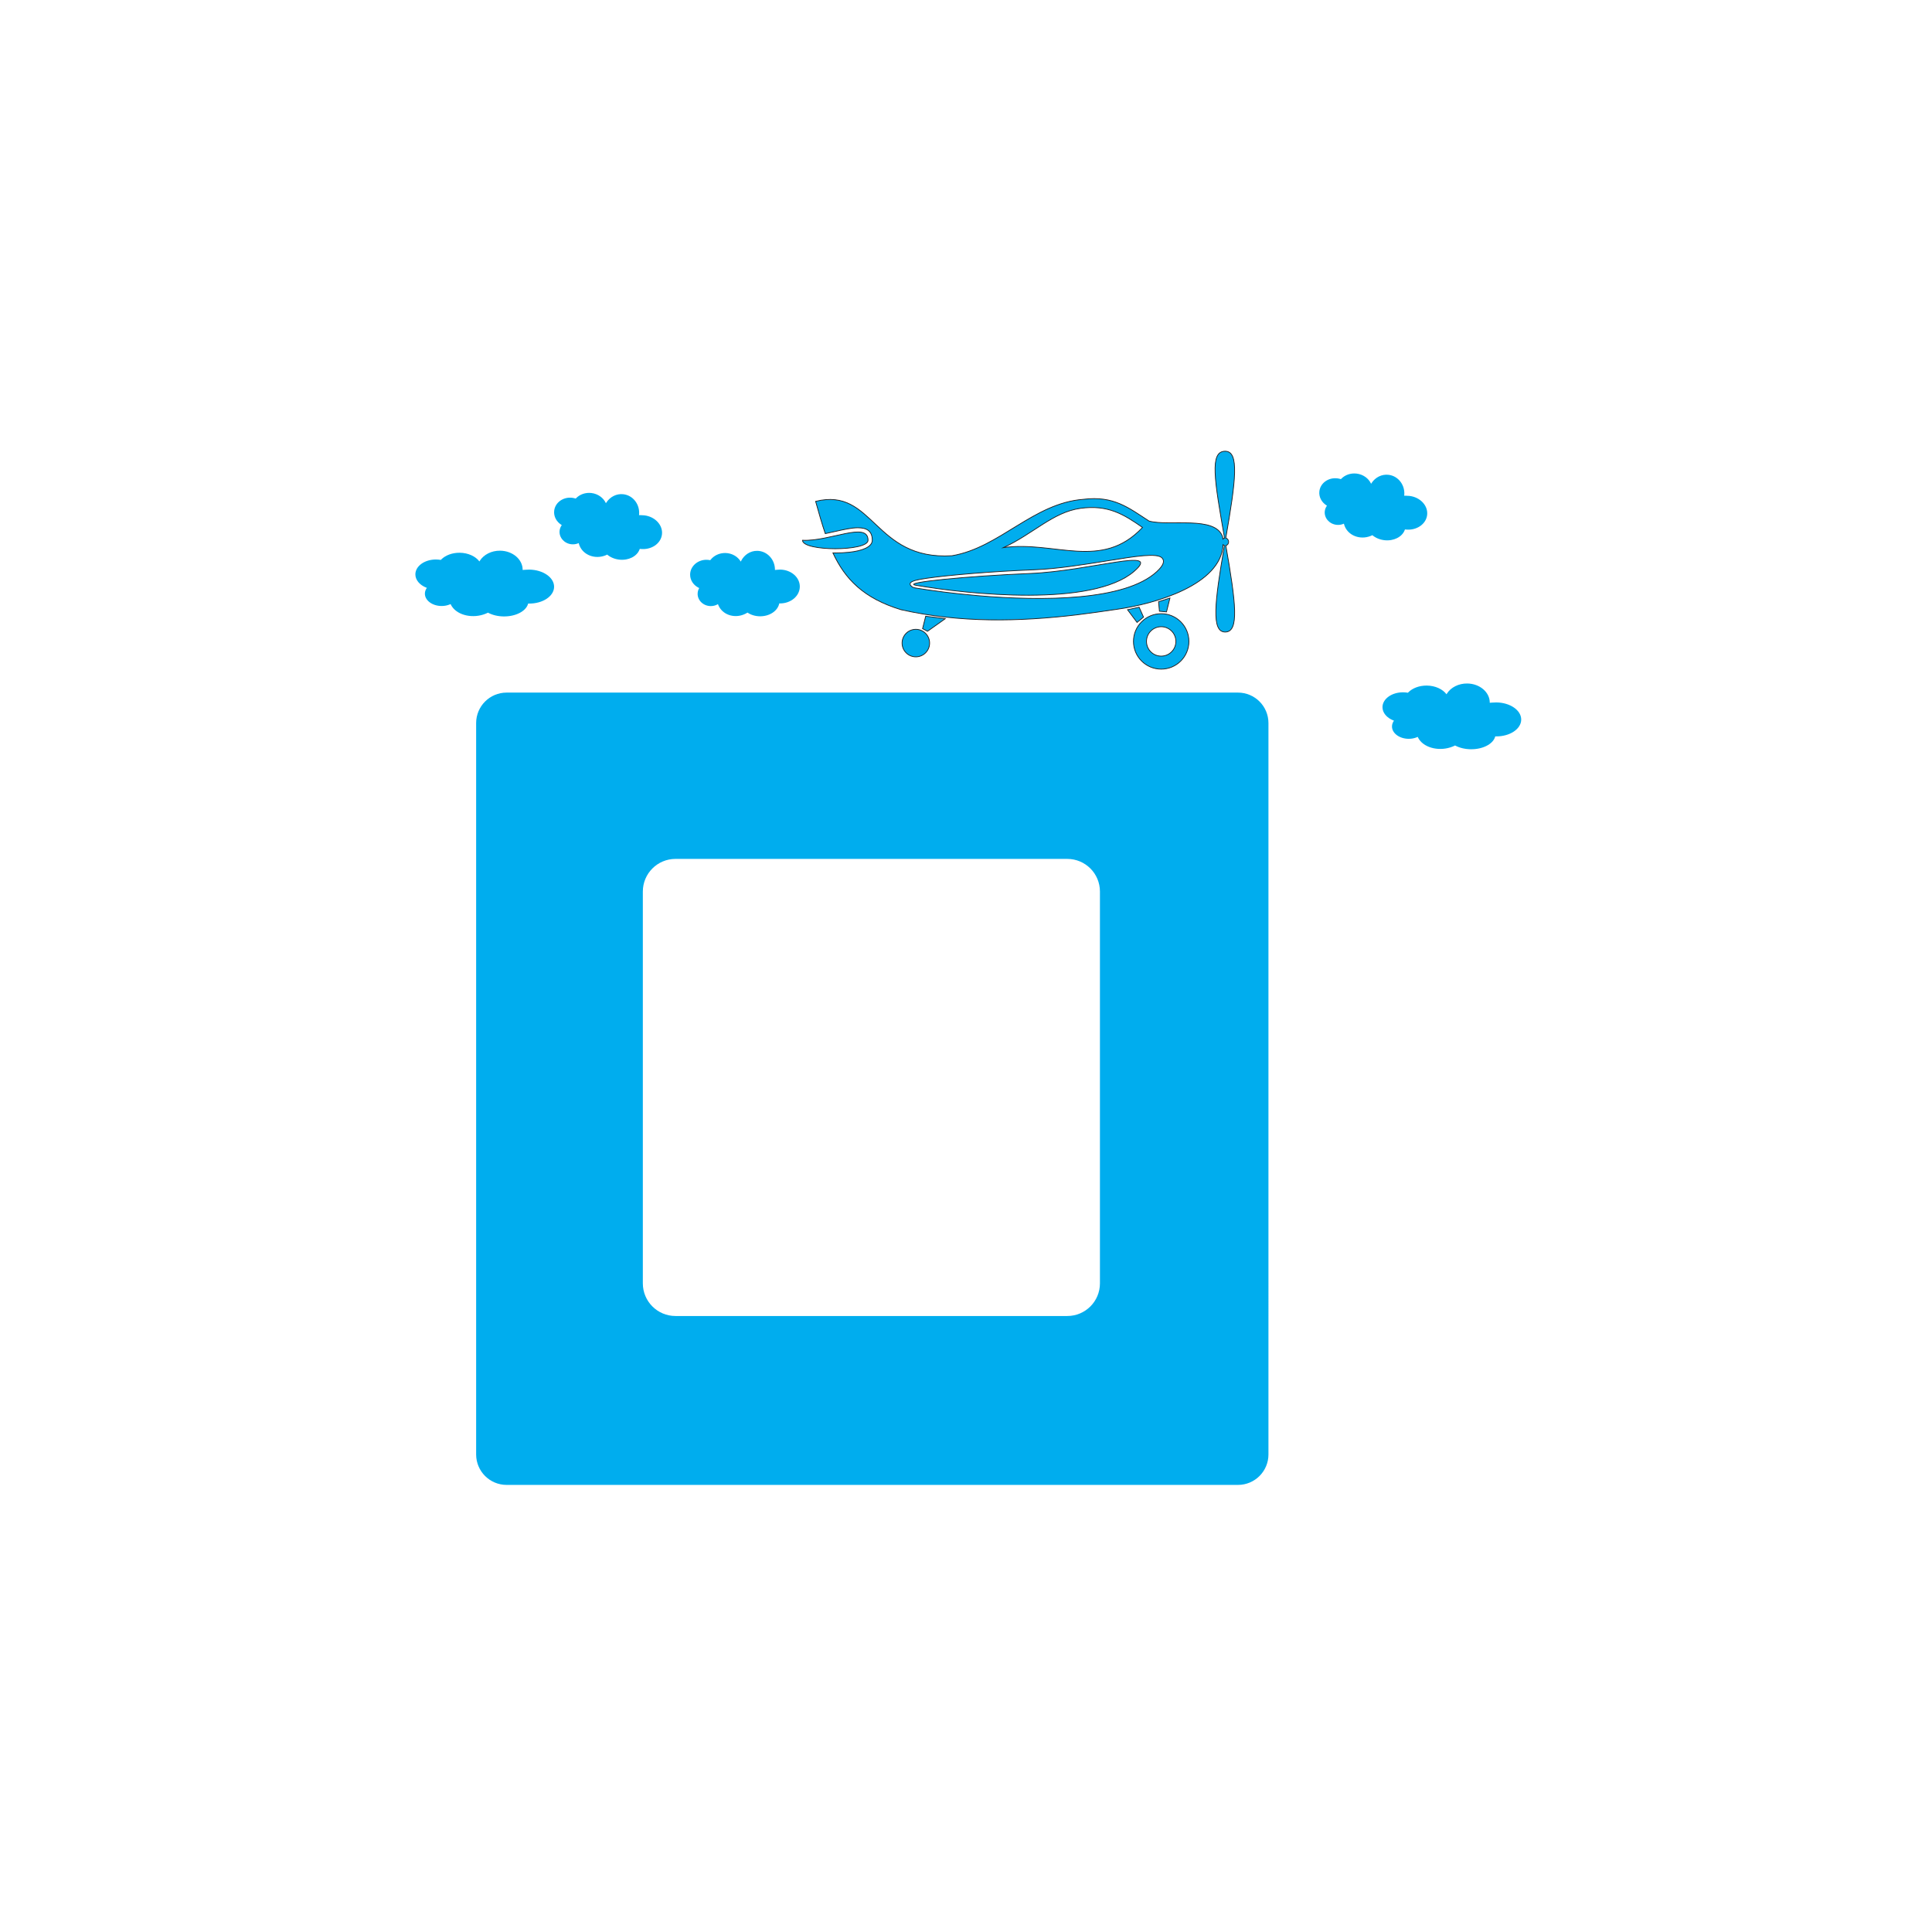 <?xml version="1.0" encoding="utf-8"?>
<!-- Generator: Adobe Illustrator 15.0.0, SVG Export Plug-In . SVG Version: 6.00 Build 0)  -->
<!DOCTYPE svg PUBLIC "-//W3C//DTD SVG 1.1//EN" "http://www.w3.org/Graphics/SVG/1.1/DTD/svg11.dtd">
<svg version="1.1" id="Vrstva_1" xmlns="http://www.w3.org/2000/svg" xmlns:xlink="http://www.w3.org/1999/xlink" x="0px" y="0px"
	 width="2551.182px" height="2551.182px" viewBox="0 0 2551.182 2551.182" enable-background="new 0 0 2551.182 2551.182"
	 xml:space="preserve">
<g>
	<path fill-rule="evenodd" clip-rule="evenodd" fill="#00ADEE" stroke="#231F20" stroke-miterlimit="10" d="M1359.667,757.311
		c-80.83,3.302-170.707,11.994-150.286,15.526c69.556,12.05,233.054,29.146,288.146-18.315
		C1535.7,721.638,1440.499,754.011,1359.667,757.311z"/>
	<g>
		<path fill-rule="evenodd" clip-rule="evenodd" fill="#00ADEE" stroke="#231F20" stroke-miterlimit="10" d="M1533.335,810.384
			c-20.213,0-36.6,16.386-36.6,36.595c0,20.21,16.387,36.602,36.6,36.602c20.209,0,36.596-16.392,36.596-36.602
			C1569.928,826.77,1553.544,810.384,1533.335,810.384L1533.335,810.384z M1552.738,846.979c0,10.716-8.689,19.409-19.402,19.409
			c-10.717,0-19.403-8.692-19.406-19.409c0.003-10.71,8.689-19.399,19.406-19.399
			C1544.048,827.58,1552.738,836.269,1552.738,846.979z"/>
		<path fill-rule="evenodd" clip-rule="evenodd" fill="#00ADEE" stroke="#231F20" stroke-miterlimit="10" d="M1209.353,831.012
			c10.04,0,18.181,8.14,18.181,18.183c0,10.035-8.144,18.171-18.174,18.171c-10.043,0-18.178-8.137-18.178-18.171
			C1191.181,839.152,1199.316,831.012,1209.353,831.012z"/>
		<polygon fill-rule="evenodd" clip-rule="evenodd" fill="#00ADEE" stroke="#231F20" stroke-miterlimit="10" points="
			1504.189,801.789 1488.896,805.163 1501.466,821.906 1510.024,814.898 		"/>
		<polygon fill-rule="evenodd" clip-rule="evenodd" fill="#00ADEE" stroke="#231F20" stroke-miterlimit="10" points="
			1529.855,794.521 1531.017,807.112 1540.349,808.016 1544.891,789.722 		"/>
		<polygon fill-rule="evenodd" clip-rule="evenodd" fill="#00ADEE" stroke="#231F20" stroke-miterlimit="10" points="
			1218.231,830.125 1224.749,833.596 1248.217,816.98 1222.36,813.717 		"/>
		<path fill-rule="evenodd" clip-rule="evenodd" fill="#00ADEE" stroke="#231F20" stroke-miterlimit="10" d="M1474.387,804.639
			c-17.338,2.685-34.728,4.958-52.122,7.22c-76.84,9.133-154.071,10.802-232.309-6.71c-49.91-15.149-74.137-40.751-90.102-75.027
			c1.034,0.022,2.077,0.028,3.116,0.028v0.02c6.156,0,12.404-0.303,18.264-0.923c17.179-1.794,30.595-6.954,30.595-15.846
			c0-12.368-7.4-16.491-19.123-16.491c-8.135,0-18.615,2.354-30.019,4.917c-4.209,0.948-8.55,1.929-12.917,2.816
			c-4.514-13.228-8.531-27.451-12.762-42.592c76.968-19.193,76.56,78.173,180.05,71.793c62.977-10.552,107.413-69.56,173.573-74.494
			c40.169-5.008,59.797,11.323,86.717,28.713c26.852,7.27,87.921-7.524,97.118,20.938c0.149,0.959,0.271,1.908,0.366,2.851
			c0.597-0.633,1.335-1.054,2.173-1.243c-13.333-76.501-20.04-114.761,0.802-114.761c18.834,0,14.132,38.232,0.807,114.722
			c2.133,0.377,3.776,2.432,3.776,4.925c0.004,2.45-1.594,4.5-3.679,4.923c13.267,76.12,17.943,114.174-0.907,114.174
			c-18.185-0.009-14.177-38.083-0.903-114.207c-0.702-0.184-1.331-0.554-1.861-1.046
			C1612.637,771.866,1526.495,797.358,1474.387,804.639L1474.387,804.639z M1365.068,752.392
			c-55.08,2.141-113.055,7.064-141.446,11.229c-6.333,0.932-11.271,1.836-14.457,2.684c-7.76,2.057-9.682,4.913-4.708,8.606
			c0.884,0.666,2.365,1.172,4.483,1.525l0,0l0.022,0.005h0.017c10.217,1.68,22.702,3.513,36.828,5.296
			c14.221,1.796,29.836,3.499,46.088,4.891c85.104,7.292,193.744,6.771,235.59-31.769c8.925-8.218,10.762-13.99,7.039-18.036
			c-6.395-6.94-35.141-2.288-71.732,3.646C1432.557,745.366,1396.789,751.167,1365.068,752.392L1365.068,752.392z M1508.667,696.474
			c-25.165-17.573-45.795-30.155-81.961-25.217c-36.172,4.938-62.934,34.117-101.556,51.812
			C1393.13,713.772,1454.789,753.901,1508.667,696.474z"/>
		<path fill-rule="evenodd" clip-rule="evenodd" fill="#00ADEE" stroke="#231F20" stroke-miterlimit="10" d="M1146.24,713.401
			c0,14.909-86.535,14.909-86.539,0C1095.569,715.256,1146.24,687.969,1146.24,713.401z"/>
	</g>
</g>
<path fill="#00ADEE" stroke="#231F20" stroke-width="0.01" stroke-miterlimit="10" d="M1634.736,914.562H668.978
	c-22.225,0-40.242,18.014-40.242,40.239v965.757c0,22.224,18.017,40.24,40.242,40.24h965.757c22.222,0,40.237-18.017,40.237-40.24
	V954.801C1674.973,932.575,1656.957,914.562,1634.736,914.562z M1452.454,1694.65c0,23.813-19.303,43.115-43.113,43.115H891.973
	c-23.811,0-43.113-19.303-43.113-43.115v-517.367c0-23.811,19.303-43.114,43.113-43.114h517.368
	c23.811,0,43.113,19.304,43.113,43.114V1694.65z"/>
<path fill="#00ADEE" stroke="#231F20" stroke-width="0.01" stroke-miterlimit="10" d="M978.196,741.595
	c-3.99-6.696-11.684-11.279-20.562-11.362c-7.924-0.069-14.958,3.454-19.306,8.917l-0.449,0.583
	c-1.553-0.339-3.172-0.527-4.835-0.543c-11.903-0.111-21.638,8.617-21.74,19.491c-0.067,7.542,4.519,14.14,11.315,17.506
	l0.679,0.322c-1.312,2.24-2.063,4.805-2.09,7.531c-0.076,8.9,7.638,16.191,17.24,16.275c3.133,0.033,6.075-0.71,8.626-2.03
	l0.983-0.549c0.392,1.147,0.888,2.279,1.481,3.383c6.349,11.739,22.023,15.864,35.012,9.21c0.555-0.283,1.101-0.587,1.63-0.901
	l0.86-0.535c4.427,3.011,10.167,4.852,16.456,4.908c12.407,0.119,22.821-6.757,25.275-15.99l0.236-1.026
	c0.263,0.002,0.526,0.013,0.787,0.013c14.434,0.133,26.231-9.756,26.34-22.091c0.114-12.327-11.495-22.431-25.932-22.564
	c-2.066-0.017-6.868,0.482-6.868,0.482c0.128-13.837-10.396-25.147-23.506-25.267c-9.075-0.083-17.004,5.212-21.075,13.076
	L978.196,741.595z"/>
<path fill="#00ADEE" stroke="#231F20" stroke-width="0.01" stroke-miterlimit="10" d="M800.119,664.495
	c-3.252-7.093-10.414-12.455-19.236-13.48c-7.866-0.91-15.249,1.843-20.143,6.814l-0.504,0.533c-1.511-0.499-3.1-0.859-4.752-1.051
	c-11.831-1.367-22.433,6.269-23.683,17.076c-0.871,7.492,2.994,14.534,9.388,18.605l0.643,0.393
	c-1.544,2.087-2.56,4.556-2.875,7.259c-1.026,8.851,5.875,16.913,15.416,18.021c3.108,0.355,6.114-0.061,8.79-1.108l1.04-0.441
	c0.263,1.189,0.63,2.365,1.111,3.524c5.061,12.344,20.215,18.104,33.841,12.87c0.579-0.221,1.152-0.46,1.715-0.72l0.907-0.441
	c4.084,3.465,9.602,5.906,15.846,6.626c12.321,1.428,23.409-4.298,26.825-13.216l0.353-0.998c0.252,0.035,0.516,0.066,0.771,0.102
	c14.342,1.656,27.122-6.923,28.539-19.172c1.425-12.25-9.05-23.534-23.39-25.189c-2.051-0.242-6.881-0.255-6.881-0.255
	c1.594-13.738-7.669-26.104-20.693-27.618c-9.016-1.045-17.464,3.383-22.341,10.766L800.119,664.495z"/>
<path fill="#00ADEE" stroke="#231F20" stroke-width="0.01" stroke-miterlimit="10" d="M633.056,741.391
	c-5.049-6.749-14.786-11.368-26.009-11.484c-10.018-0.097-18.917,3.41-24.405,8.883l-0.568,0.588
	c-1.962-0.35-4.01-0.544-6.117-0.566c-15.055-0.15-27.352,8.578-27.462,19.491c-0.077,7.577,5.736,14.218,14.332,17.622l0.857,0.328
	c-1.649,2.246-2.598,4.813-2.628,7.553c-0.086,8.933,9.682,16.281,21.823,16.408c3.962,0.039,7.681-0.693,10.907-2.013l1.239-0.543
	c0.502,1.153,1.126,2.29,1.883,3.399c8.046,11.812,27.873,16.009,44.292,9.377c0.702-0.283,1.386-0.583,2.057-0.901l1.084-0.529
	c5.612,3.044,12.871,4.907,20.823,4.991c15.69,0.15,28.846-6.712,31.94-15.97l0.296-1.034c0.33,0.01,0.663,0.019,0.996,0.019
	c18.255,0.189,33.155-9.704,33.282-22.086c0.125-12.382-14.573-22.569-32.827-22.76c-2.615-0.022-8.69,0.463-8.69,0.463
	c0.142-13.891-13.184-25.292-29.763-25.458c-11.471-0.116-21.499,5.18-26.631,13.054L633.056,741.391z"/>
<path fill="#00ADEE" stroke="#231F20" stroke-width="0.01" stroke-miterlimit="10" d="M1810.529,638.84
	c-3.249-7.089-10.414-12.452-19.232-13.478c-7.869-0.909-15.252,1.841-20.144,6.815l-0.507,0.532
	c-1.512-0.499-3.099-0.862-4.75-1.053c-11.834-1.367-22.438,6.271-23.688,17.079c-0.869,7.492,2.995,14.534,9.389,18.602
	l0.645,0.396c-1.546,2.084-2.561,4.552-2.876,7.258c-1.029,8.85,5.875,16.913,15.415,18.022c3.111,0.355,6.114-0.064,8.791-1.109
	l1.039-0.444c0.263,1.189,0.632,2.365,1.114,3.527c5.062,12.341,20.214,18.105,33.838,12.868c0.579-0.221,1.155-0.46,1.716-0.721
	l0.907-0.441c4.082,3.465,9.6,5.905,15.846,6.626c12.322,1.431,23.406-4.298,26.824-13.217l0.352-0.999
	c0.251,0.036,0.515,0.067,0.773,0.103c14.339,1.658,27.117-6.923,28.535-19.17c1.426-12.25-9.048-23.534-23.39-25.191
	c-2.053-0.242-6.879-0.253-6.879-0.253c1.594-13.741-7.669-26.107-20.695-27.618c-9.012-1.048-17.464,3.383-22.338,10.763
	L1810.529,638.84z"/>
<path fill="#00ADEE" stroke="#231F20" stroke-width="0.01" stroke-miterlimit="10" d="M1910.105,916.775
	c-5.049-6.751-14.786-11.368-26.01-11.485c-10.018-0.097-18.917,3.41-24.404,8.882l-0.568,0.586
	c-1.963-0.348-4.01-0.541-6.116-0.563c-15.056-0.153-27.353,8.576-27.463,19.493c-0.077,7.575,5.737,14.215,14.331,17.617
	l0.857,0.328c-1.65,2.245-2.598,4.815-2.628,7.553c-0.087,8.936,9.681,16.283,21.823,16.408c3.961,0.039,7.68-0.693,10.906-2.007
	l1.24-0.549c0.502,1.157,1.125,2.296,1.883,3.406c8.046,11.811,27.873,16.009,44.291,9.372c0.705-0.278,1.387-0.58,2.059-0.899
	l1.084-0.532c5.611,3.044,12.87,4.908,20.822,4.991c15.689,0.155,28.846-6.709,31.939-15.971l0.297-1.031
	c0.33,0.011,0.664,0.02,0.996,0.02c18.255,0.191,33.154-9.702,33.282-22.089c0.125-12.377-14.573-22.568-32.828-22.758
	c-2.614-0.022-8.689,0.463-8.689,0.463c0.142-13.892-13.184-25.292-29.763-25.46c-11.471-0.114-21.5,5.18-26.631,13.056
	L1910.105,916.775z"/>
</svg>
